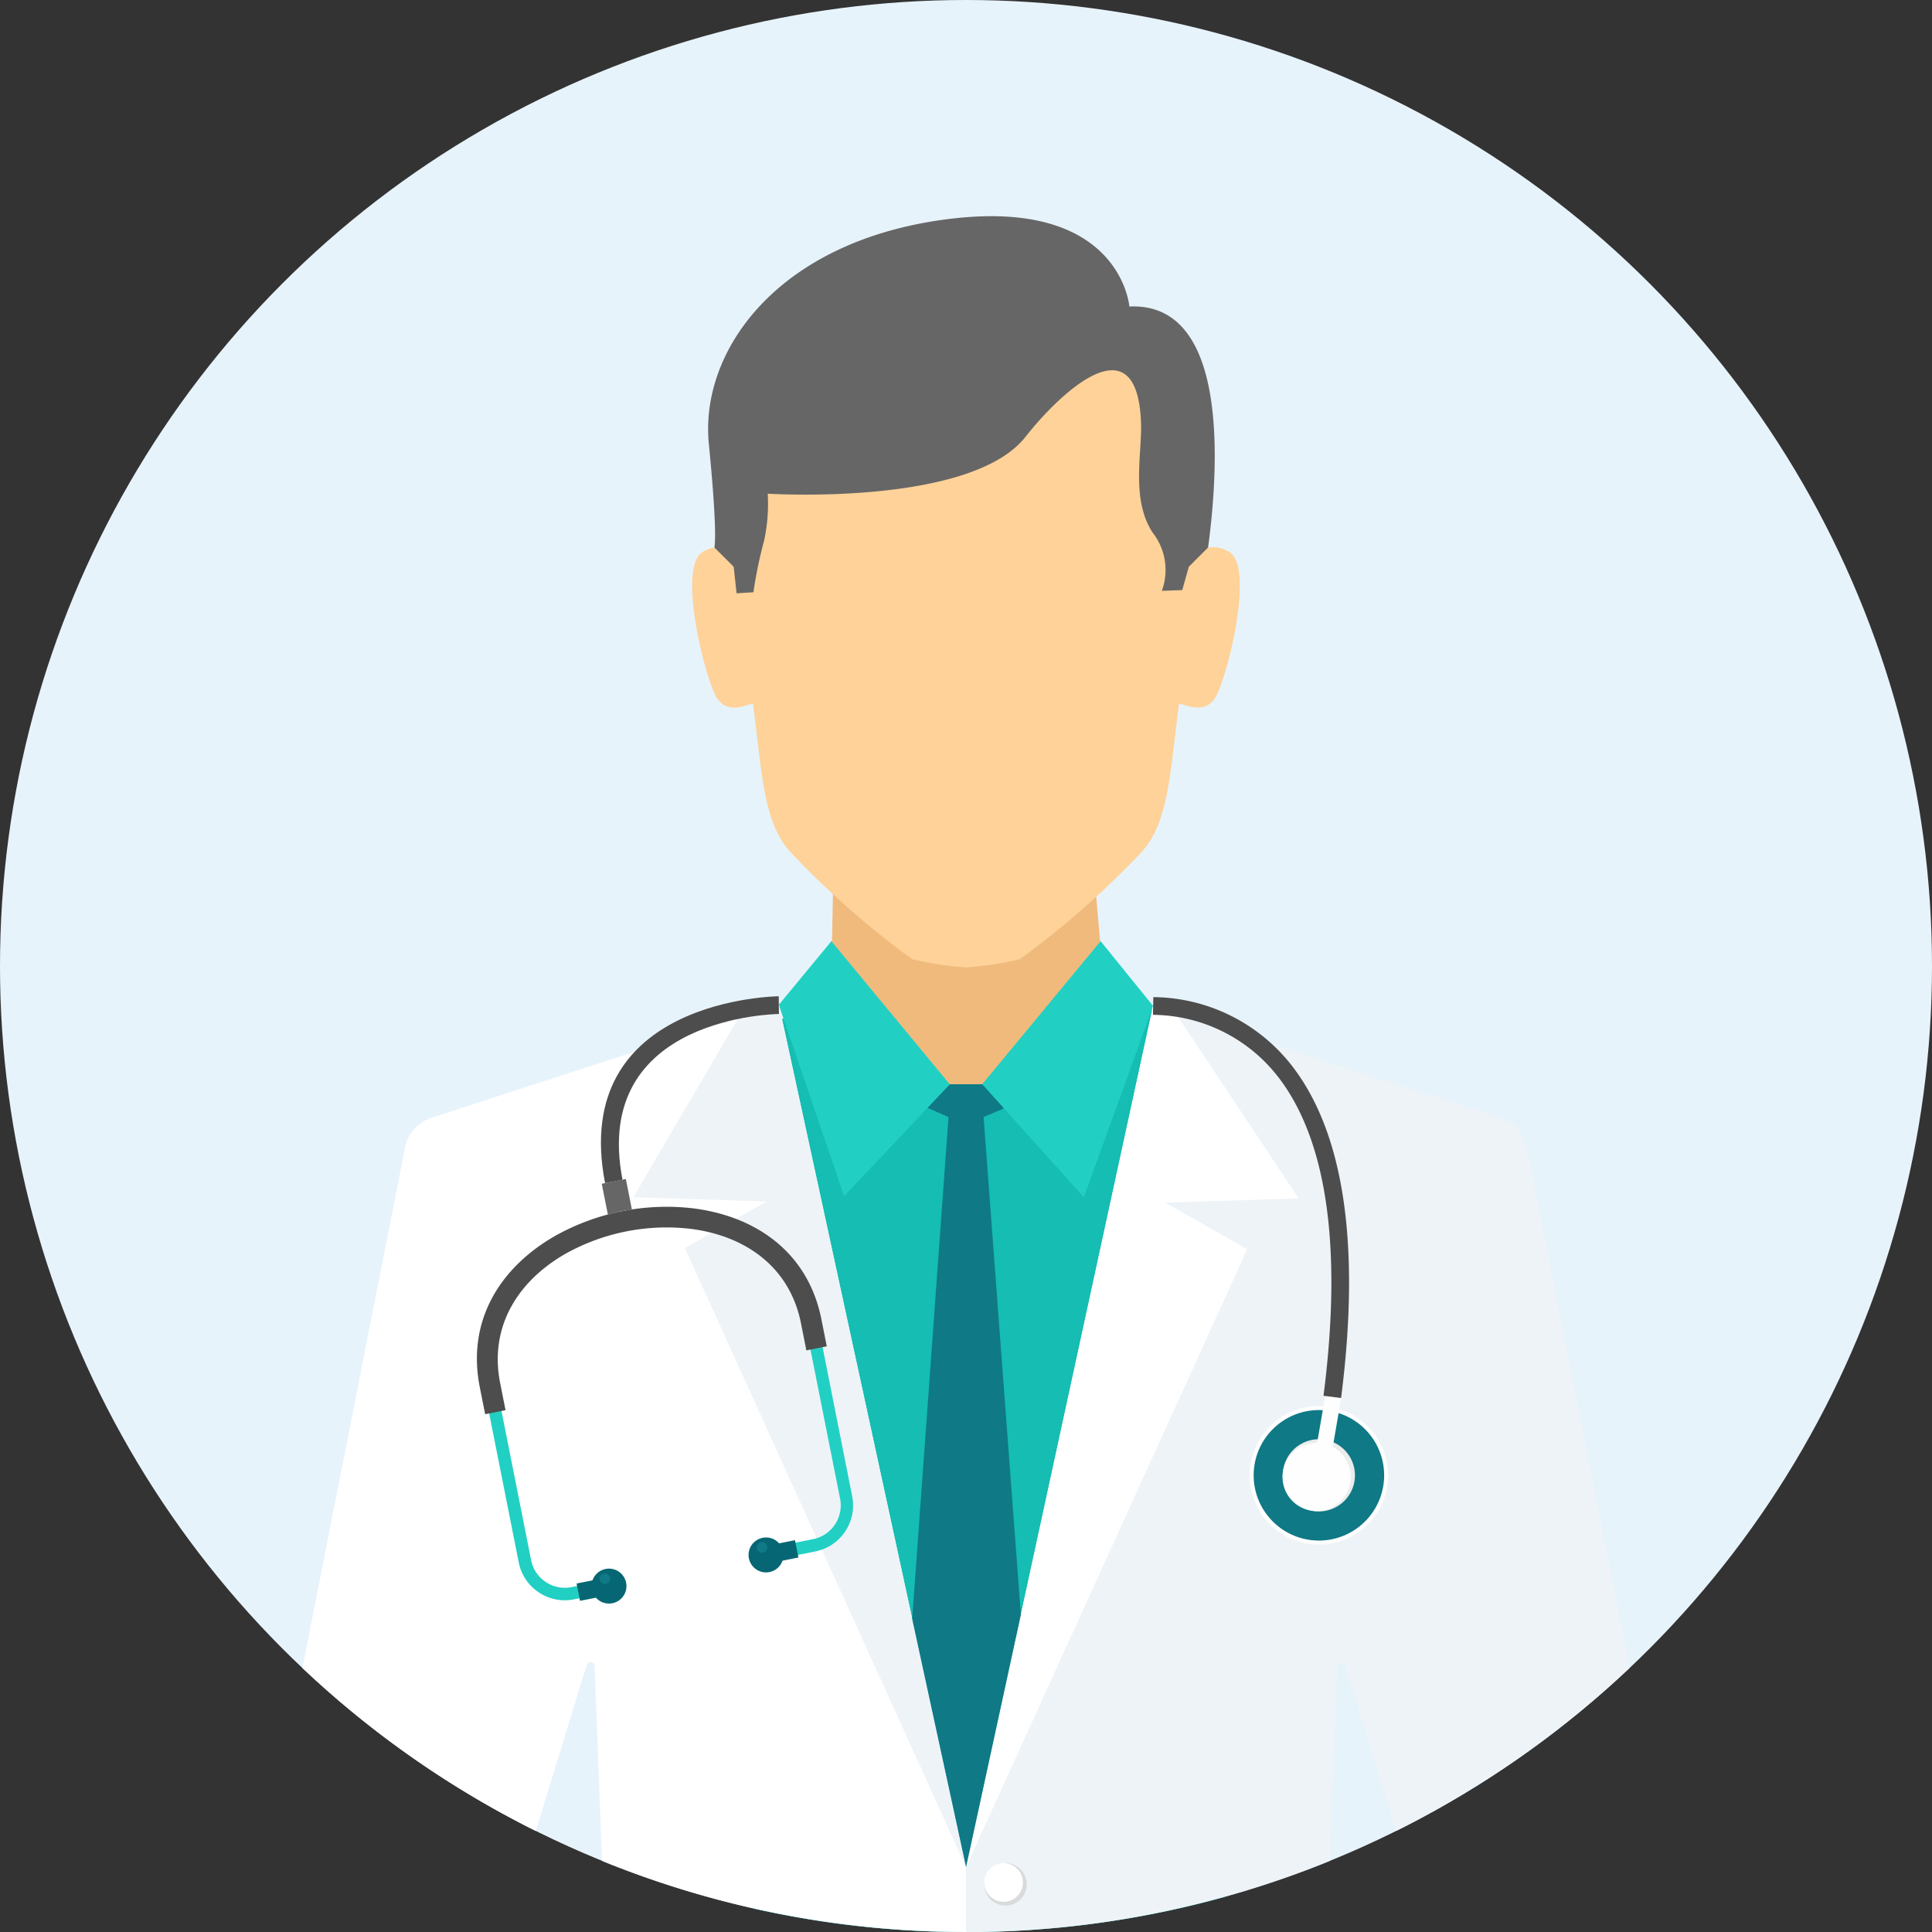 <svg id="_387561" data-name="387561" xmlns="http://www.w3.org/2000/svg" width="104.326" height="104.326" viewBox="0 0 104.326 104.326">
  <rect x="0" y="0" width="104.326" height="104.326" fill="#333333" stroke="none"/>
  <ellipse id="Ellipse_1395" data-name="Ellipse 1395" cx="52.163" cy="52.163" rx="52.163" ry="52.163" fill="#e7f3fb"/>
  <path id="Path_281192" data-name="Path 281192" d="M219.852,249.429h14.539l.079.994-7.105,10.772-7.633-10.878.119-.887Z" transform="translate(-174.96 -198.604)" fill="#b3b3b3"/>
  <path id="Path_281193" data-name="Path 281193" d="M180,234.931l-.126,6.076-10.308,5.637v20.663h34.7V246.644l-9.58-5.955-.526-6.075L180,234.931h0Z" transform="translate(-135.018 -186.809)" fill="#f0ba7d"/>
  <path id="Path_281194" data-name="Path 281194" d="M186.278,89.452A1.578,1.578,0,0,0,184.1,88.8c-1.587.643.071,7.061.678,7.956s1.582.327,1.937.291c.505,3.826.55,6.463,2.082,8.076a47.534,47.534,0,0,0,6.521,5.726,18.882,18.882,0,0,0,2.9.441,18.933,18.933,0,0,0,2.9-.441,47.483,47.483,0,0,0,6.521-5.726c1.531-1.613,1.577-4.249,2.082-8.076.355.036,1.331.6,1.937-.291s2.265-7.313.678-7.956a1.578,1.578,0,0,0-2.178.655,13.763,13.763,0,0,0-1.22-10c-1.911-3.4-6.269-5.163-10.72-5.293-4.451.129-8.809,1.893-10.72,5.293a13.763,13.763,0,0,0-1.22,10Z" transform="translate(-146.055 -59.048)" fill="#fed298"/>
  <path id="Path_281195" data-name="Path 281195" d="M155.793,263.95l2.469-.972,1.989-1.788,7.024,5.327h1.749l7.026-5.334,4.457,2.767,7.745,13.165L182.119,310.4a52.472,52.472,0,0,1-25.455.624L145.67,278.168l10.123-14.217Z" transform="translate(-115.988 -207.964)" fill="#15bdb2"/>
  <g id="Group_279737" data-name="Group 279737" transform="translate(42.054 50.824)">
    <path id="Path_281196" data-name="Path 281196" d="M269.52,252.926l-2.836-3.5-6.394,7.729,5.489,6.1Z" transform="translate(-249.306 -249.429)" fill="#21d0c3"/>
    <path id="Path_281197" data-name="Path 281197" d="M206.384,252.864l2.839-3.435,6.395,7.729-5.707,6.036Z" transform="translate(-206.384 -249.429)" fill="#21d0c3"/>
  </g>
  <path id="Path_281198" data-name="Path 281198" d="M105.869,266.289l-18.8,6.112a2.121,2.121,0,0,0-1.4,1.687L80.146,302.1a52.282,52.282,0,0,0,12.6,8.8l2.748-8.967a.22.22,0,0,1,.43.052l.4,10.532a51.987,51.987,0,0,0,19.663,3.837v-3.5l-10.109-46.569Z" transform="translate(-63.815 -212.029)" fill="#fff"/>
  <g id="Group_279738" data-name="Group 279738" transform="translate(34.198 54.26)">
    <path id="Path_281199" data-name="Path 281199" d="M175.687,266.289l-2.153.661-5.7,9.732,7.2.226-4.42,2.517L185.8,312.858l-10.109-46.569Z" transform="translate(-167.831 -266.289)" fill="#eef3f7"/>
    <path id="Path_281200" data-name="Path 281200" d="M266.1,266.591l18.8,6.051a2.116,2.116,0,0,1,1.4,1.687l5.527,28.009a52.3,52.3,0,0,1-12.6,8.8l-2.748-8.968a.22.22,0,0,0-.43.052l-.4,10.532A51.987,51.987,0,0,1,256,316.6h0v-3.5l10.1-46.507Z" transform="translate(-238.034 -266.529)" fill="#eef3f7"/>
  </g>
  <path id="Path_281201" data-name="Path 281201" d="M266.1,266.591l1.2.364,6.662,10.029-7.2.226,4.421,2.517L256,313.1l10.1-46.507h0Z" transform="translate(-203.837 -212.27)" fill="#fff"/>
  <path id="Path_281202" data-name="Path 281202" d="M261.97,493.762a1.145,1.145,0,1,0,1.148,1.144A1.146,1.146,0,0,0,261.97,493.762Z" transform="translate(-207.676 -393.152)" fill="#d9dada"/>
  <path id="Path_281203" data-name="Path 281203" d="M212.151,77.524l1.106-.039.356-1.262,1.042-1.04c.688-5.181.891-13.245-4.252-13.012,0,0-.464-5.88-9.74-4.727S187.2,64.585,187.694,69.582s.3,5.6.3,5.6l1.042,1.04.157,1.436.91-.057a23.119,23.119,0,0,1,.571-2.767,9.359,9.359,0,0,0,.2-2.556s10.957.7,13.918-3.068c1.829-2.326,6.029-6.356,6.24-.775.063,1.655-.553,4.136.625,5.942a3.269,3.269,0,0,1,.5,3.147h0Z" transform="translate(-149.418 -45.62)" fill="#666"/>
  <path id="Path_281204" data-name="Path 281204" d="M244.621,329.637,247.583,316l-2.013-26.872,1.1-.468-1.172-1.3h-1.749l-1.2,1.272,1.128.5-1.962,27.09,2.912,13.415Z" transform="translate(-192.458 -228.809)" fill="#0f7986"/>
  <path id="Path_281205" data-name="Path 281205" d="M261.867,493.762a1.043,1.043,0,1,0,1.046,1.042A1.044,1.044,0,0,0,261.867,493.762Z" transform="translate(-207.676 -393.152)" fill="#fff"/>
  <path id="Path_281206" data-name="Path 281206" d="M334.263,380.044a3.74,3.74,0,1,1,4.322-3.049,3.741,3.741,0,0,1-4.322,3.049Z" transform="translate(-263.681 -296.691)" fill="#fefefe"/>
  <path id="Path_281207" data-name="Path 281207" d="M335.152,380.679a3.523,3.523,0,1,1,4.071-2.872,3.522,3.522,0,0,1-4.071,2.872Z" transform="translate(-264.532 -297.542)" fill="#0f7986"/>
  <path id="Path_281208" data-name="Path 281208" d="M341.568,385.281a1.949,1.949,0,1,1,2.252-1.59,1.95,1.95,0,0,1-2.252,1.59Z" transform="translate(-270.682 -303.693)" fill="#ebecec"/>
  <path id="Path_281209" data-name="Path 281209" d="M349.015,372.154l.856.148.46-2.667-.856-.148Z" transform="translate(-277.898 -294.199)" fill="#fefefe"/>
  <path id="Path_281210" data-name="Path 281210" d="M143.94,339.587l1.6-.318a2.534,2.534,0,0,0,1.987-2.972l-1.887-9.509c-.713-3.588-3.52-5.418-6.727-5.824a12.1,12.1,0,0,0-7.3,1.448c-2.8,1.6-4.691,4.356-3.978,7.95l1.887,9.509a2.523,2.523,0,0,0,1.076,1.607h0a2.517,2.517,0,0,0,1.9.38l1.6-.318-.131-.661-1.6.318a1.851,1.851,0,0,1-1.39-.279h0a1.851,1.851,0,0,1-.789-1.178L128.3,330.23c-.647-3.261,1.083-5.775,3.648-7.234a11.413,11.413,0,0,1,6.889-1.366c2.936.371,5.5,2.034,6.149,5.289l1.888,9.509a1.858,1.858,0,0,1-1.458,2.178l-1.6.318.131.661h0Z" transform="translate(-101.509 -255.494)" fill="#21d0c3"/>
  <path id="Path_281211" data-name="Path 281211" d="M145.276,327.322l-.288-1.452c-.734-3.7-3.622-5.585-6.92-6a12.324,12.324,0,0,0-7.44,1.475c-2.882,1.641-4.824,4.483-4.088,8.189l.289,1.452,1.1-.219-.288-1.452c-.625-3.15,1.053-5.582,3.538-7a11.2,11.2,0,0,1,6.751-1.338c2.845.359,5.332,1.966,5.956,5.111l.288,1.452,1.1-.219Z" transform="translate(-100.631 -254.62)" fill="#4d4d4d"/>
  <g id="Group_279739" data-name="Group 279739" transform="translate(31.135 83.021)">
    <path id="Path_281212" data-name="Path 281212" d="M152.982,417.437l.859-.171a.943.943,0,1,0-.185-.935l-.858.17.185.935Z" transform="translate(-152.797 -414.014)" fill="#076673"/>
    <path id="Path_281213" data-name="Path 281213" d="M201.072,408.52l-.858.171a.943.943,0,1,1-.186-.935l.858-.171Z" transform="translate(-189.093 -407.438)" fill="#076673"/>
  </g>
  <path id="Path_281214" data-name="Path 281214" d="M161.094,314.086l-.327-1.65-.651.129-.65.129.331,1.666q.372-.108.752-.184C160.729,314.14,160.911,314.111,161.094,314.086Z" transform="translate(-126.972 -248.773)" fill="#666"/>
  <g id="Group_279740" data-name="Group 279740" transform="translate(32.377 83.272)">
    <path id="Path_281215" data-name="Path 281215" d="M159.234,417.521a.285.285,0,1,0-.335-.225.285.285,0,0,0,.335.225Z" transform="translate(-158.894 -415.268)" fill="#0f7986"/>
    <path id="Path_281216" data-name="Path 281216" d="M200.886,409.238a.285.285,0,1,0-.336-.224A.285.285,0,0,0,200.886,409.238Z" transform="translate(-192.058 -408.673)" fill="#0f7986"/>
  </g>
  <path id="Path_281217" data-name="Path 281217" d="M341.4,386.014a1.843,1.843,0,1,1,2.13-1.5,1.844,1.844,0,0,1-2.13,1.5Z" transform="translate(-270.617 -304.445)" fill="#fefefe"/>
  <g id="Group_279741" data-name="Group 279741" transform="translate(32.45 53.798)">
    <path id="Path_281218" data-name="Path 281218" d="M168.868,264.978c-.029,0-10.16.084-8.448,8.948l-.942.18c-1.929-9.992,9.347-10.084,9.379-10.085Z" transform="translate(-159.256 -264.021)" fill="#4d4d4d"/>
    <path id="Path_281219" data-name="Path 281219" d="M305.558,264.243a9.59,9.59,0,0,1,7.307,3.487c2.407,2.927,4.094,8.3,2.832,18.161l-.95-.12c1.221-9.541-.357-14.677-2.621-17.433a8.648,8.648,0,0,0-6.59-3.138l.022-.957Z" transform="translate(-275.729 -264.198)" fill="#4d4d4d"/>
  </g>
</svg>
